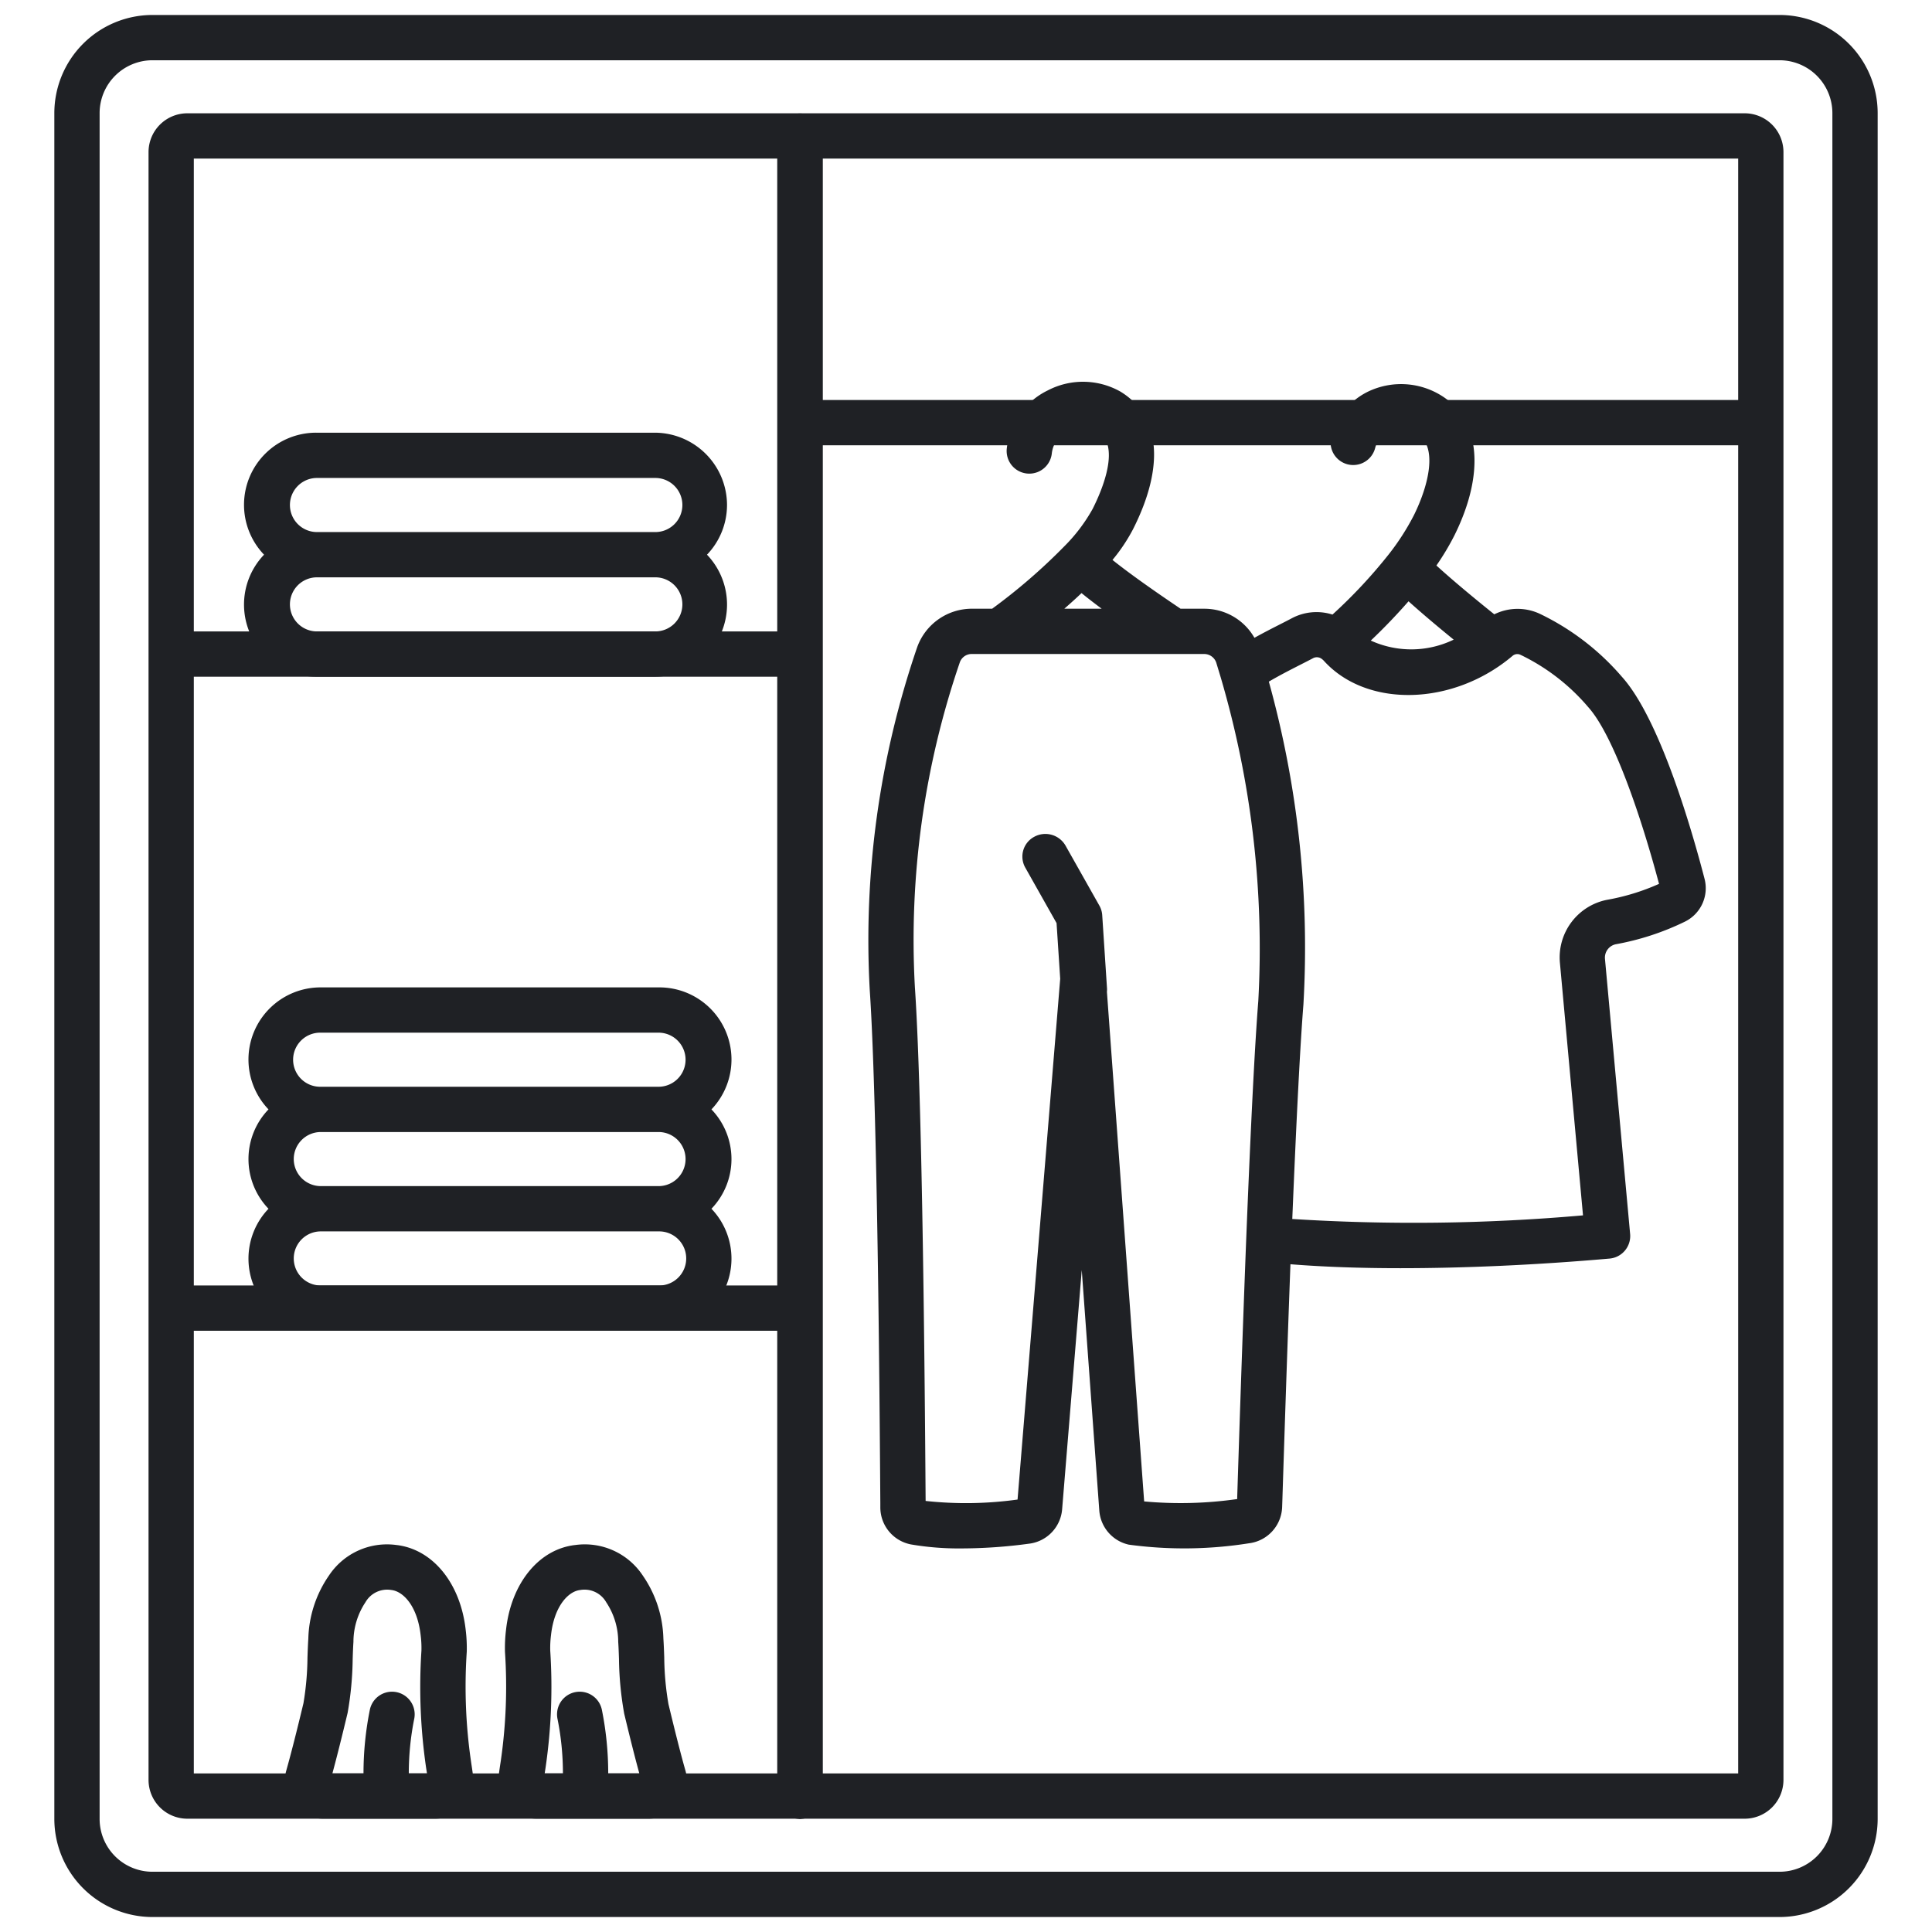 <svg xmlns="http://www.w3.org/2000/svg" version="1.1" xmlns:xlink="http://www.w3.org/1999/xlink" width="512" height="512" x="0" y="0" viewBox="0 0 128 128" style="enable-background:new 0 0 512 512" xml:space="preserve" class=""><g><path d="M53 120.508a1.5 1.5 0 0 1-1.5-1.5V9.019a1.5 1.5 0 1 1 3 0v109.989a1.5 1.5 0 0 1-1.5 1.5Z" fill="#1f2125" opacity="1" data-original="#000000" class=""></path><path d="M117.9 127.008H10.1a6.508 6.508 0 0 1-6.5-6.5V7.492a6.508 6.508 0 0 1 6.5-6.5h107.8a6.508 6.508 0 0 1 6.5 6.5v113.016a6.508 6.508 0 0 1-6.5 6.5ZM10.1 3.992a3.505 3.505 0 0 0-3.5 3.5v113.016a3.5 3.5 0 0 0 3.5 3.5h107.8a3.5 3.5 0 0 0 3.5-3.5V7.492a3.505 3.505 0 0 0-3.5-3.5Z" fill="#1f2125" opacity="1" data-original="#000000" class=""></path><path d="M115.589 7.506H12.411a2.572 2.572 0 0 0-2.57 2.569v107.85a2.572 2.572 0 0 0 2.57 2.569h40.454c.045 0 .089.014.135.014s.09-.01.135-.014h62.454a2.572 2.572 0 0 0 2.57-2.569V10.075a2.572 2.572 0 0 0-2.57-2.569ZM51.5 117.494H12.841V88.167H51.5Zm0-32.327H12.841V44.833H51.5Zm0-43.334H12.841V10.506H51.5Zm63.659 75.661H54.5V29.5h60.659Zm0-90.994H54.5V10.506h60.659Z" fill="#1f2125" opacity="1" data-original="#000000" class=""></path><path d="M48.167 33.458a4.8 4.8 0 0 0-4.792-4.791H20.958a4.778 4.778 0 0 0-3.464 8.083 4.778 4.778 0 0 0 3.464 8.083h22.417a4.778 4.778 0 0 0 3.465-8.083 4.766 4.766 0 0 0 1.327-3.292Zm-27.209-1.791h22.417a1.792 1.792 0 1 1 0 3.583H20.958a1.792 1.792 0 0 1 0-3.583Zm22.417 10.166H20.958a1.792 1.792 0 0 1 0-3.583h22.417a1.792 1.792 0 1 1 0 3.583ZM47.135 73.5a4.778 4.778 0 0 0-3.464-8.083H21.254a4.778 4.778 0 0 0-3.465 8.083 4.746 4.746 0 0 0 0 6.583 4.779 4.779 0 0 0 3.465 8.084h22.417a4.779 4.779 0 0 0 3.464-8.084 4.746 4.746 0 0 0 0-6.583Zm-27.673 3.292A1.794 1.794 0 0 1 21.254 75h22.417a1.792 1.792 0 0 1 0 3.583H21.254a1.794 1.794 0 0 1-1.792-1.791Zm1.792-8.375h22.417a1.792 1.792 0 0 1 0 3.583H21.254a1.792 1.792 0 1 1 0-3.583Zm22.417 16.75H21.254a1.792 1.792 0 0 1 0-3.584h22.417a1.792 1.792 0 0 1 0 3.584ZM112.934 58.237c-.8-3.094-2.945-10.6-5.49-13.411a16.676 16.676 0 0 0-5.436-4.164A3.479 3.479 0 0 0 99 40.7c-1.329-1.065-2.8-2.288-3.834-3.234a16.923 16.923 0 0 0 1.2-2.008c2.057-4.158 1.695-7.719-.946-9.294a5.061 5.061 0 0 0-4.5-.344 4.584 4.584 0 0 0-2.72 3.12 1.5 1.5 0 1 0 2.908.739 1.6 1.6 0 0 1 .961-1.09 2.044 2.044 0 0 1 1.817.149c1.4.836.764 3.424-.207 5.387a16.041 16.041 0 0 1-1.67 2.6 33.748 33.748 0 0 1-3.729 3.992 3.491 3.491 0 0 0-2.677.235c-.229.123-.5.261-.8.413-.489.248-1.077.549-1.694.891a3.816 3.816 0 0 0-3.329-1.926h-1.562c-1.969-1.324-3.523-2.438-4.513-3.233a11.532 11.532 0 0 0 1.364-2.04c2.111-4.178 1.809-7.5-.837-9.112a5.043 5.043 0 0 0-4.819-.077 4.873 4.873 0 0 0-2.713 3.866 1.5 1.5 0 0 0 2.987.291 1.864 1.864 0 0 1 1.078-1.476 2.045 2.045 0 0 1 1.917-.038c1.611.984.336 3.959-.289 5.2a11.146 11.146 0 0 1-1.885 2.489 38.5 38.5 0 0 1-4.775 4.129H64.39a3.851 3.851 0 0 0-3.627 2.557 59.845 59.845 0 0 0-3.139 22.725c.239 3.5.557 12.236.7 33.988v.27a2.5 2.5 0 0 0 2.033 2.454 18.8 18.8 0 0 0 3.366.264 33.726 33.726 0 0 0 4.538-.325 2.5 2.5 0 0 0 2.108-2.271l1.3-15.847 1.161 15.918a2.5 2.5 0 0 0 1.955 2.275 27.339 27.339 0 0 0 7.951-.089 2.505 2.505 0 0 0 2.209-2.4l.019-.567c.087-2.725.287-9 .531-15.522 2.14.173 4.6.262 7.289.262 4.243 0 9.021-.213 13.853-.637A1.5 1.5 0 0 0 108 81.753l-1.666-18.22a.906.906 0 0 1 .706-.972 17.52 17.52 0 0 0 4.58-1.495 2.467 2.467 0 0 0 1.314-2.829Zm-19.615-18.4c.934.842 2.06 1.783 2.991 2.541a6.456 6.456 0 0 1-5.491.062 38.765 38.765 0 0 0 2.5-2.603Zm-21.665-.543c.379.31.823.654 1.337 1.036h-2.478c.401-.351.787-.697 1.141-1.036Zm10.315 59.892v.13a26.414 26.414 0 0 1-6.166.157l-2.467-33.766a1.387 1.387 0 0 0 .008-.2l-.319-4.874a1.482 1.482 0 0 0-.188-.633l-2.243-3.976a1.539 1.539 0 0 0-2.074-.584 1.486 1.486 0 0 0-.594 2.039L70 61.158l.241 3.691-2.825 34.5a24.777 24.777 0 0 1-6.091.092c-.148-21.728-.468-30.5-.711-34.036a56.755 56.755 0 0 1 2.977-21.524.831.831 0 0 1 .8-.552H79.78a.843.843 0 0 1 .8.574l.3.99a63.655 63.655 0 0 1 2.486 21.419c-.229 2.895-.485 7.9-.8 15.75-.276 7.08-.503 14.176-.597 17.124Zm24.492-39.569a3.891 3.891 0 0 0-3.111 4.19l1.528 16.714a127.908 127.908 0 0 1-19.261.24c.29-7 .526-11.534.738-14.213a65.883 65.883 0 0 0-2.291-21.388c.729-.428 1.463-.8 2.089-1.12.326-.165.619-.314.863-.445a.539.539 0 0 1 .575.076.961.961 0 0 1 .117.107c2.847 3.147 8.576 3 12.5-.324a.484.484 0 0 1 .527-.072 13.633 13.633 0 0 1 4.48 3.456c1.662 1.838 3.492 7.176 4.7 11.72a14.662 14.662 0 0 1-3.454 1.059ZM31.2 116.661a34.431 34.431 0 0 1-.276-7.226 9.81 9.81 0 0 0-.068-1.428c-.341-3.122-2.2-5.392-4.628-5.651a4.612 4.612 0 0 0-4.434 2.027 7.689 7.689 0 0 0-1.367 4.186c-.027.4-.041.815-.056 1.243a19.158 19.158 0 0 1-.266 3.029c-.46 1.921-.844 3.426-1.141 4.472a2.5 2.5 0 0 0 2.406 3.177h7.493a2.505 2.505 0 0 0 2.482-2.813c-.045-.366-.099-.691-.145-1.016Zm-4.116.829a18.29 18.29 0 0 1 .355-3.59 1.5 1.5 0 0 0-2.932-.64 21.333 21.333 0 0 0-.424 4.23h-2.06c.278-1.025.614-2.359 1.009-4.013a21.875 21.875 0 0 0 .334-3.564c.013-.393.026-.773.05-1.134a4.748 4.748 0 0 1 .795-2.624 1.656 1.656 0 0 1 1.711-.814c.79.084 1.736 1.056 1.95 3.019a6.721 6.721 0 0 1 .049 1 37.038 37.038 0 0 0 .309 7.756l.058.373ZM45.415 117.314c-.3-1.047-.681-2.552-1.127-4.41a19.007 19.007 0 0 1-.28-3.092c-.015-.428-.029-.841-.057-1.251a7.676 7.676 0 0 0-1.365-4.177 4.606 4.606 0 0 0-4.449-2.026c-2.419.257-4.273 2.527-4.611 5.621a9.856 9.856 0 0 0-.07 1.46 34.447 34.447 0 0 1-.277 7.222c-.05.325-.1.65-.145 1.016a2.505 2.505 0 0 0 2.482 2.813h7.493a2.5 2.5 0 0 0 2.406-3.176Zm-5.119.176a21.333 21.333 0 0 0-.424-4.23 1.5 1.5 0 0 0-2.932.64 18.29 18.29 0 0 1 .355 3.59h-1.208l.058-.373a37.049 37.049 0 0 0 .31-7.751 6.765 6.765 0 0 1 .051-1.033c.211-1.936 1.157-2.908 1.932-2.99a1.653 1.653 0 0 1 1.727.813 4.734 4.734 0 0 1 .793 2.615c.025.369.038.749.051 1.142a21.911 21.911 0 0 0 .347 3.627c.385 1.6.718 2.927 1 3.95Z" fill="#1f2125" opacity="1" data-original="#000000" class=""></path></g></svg>